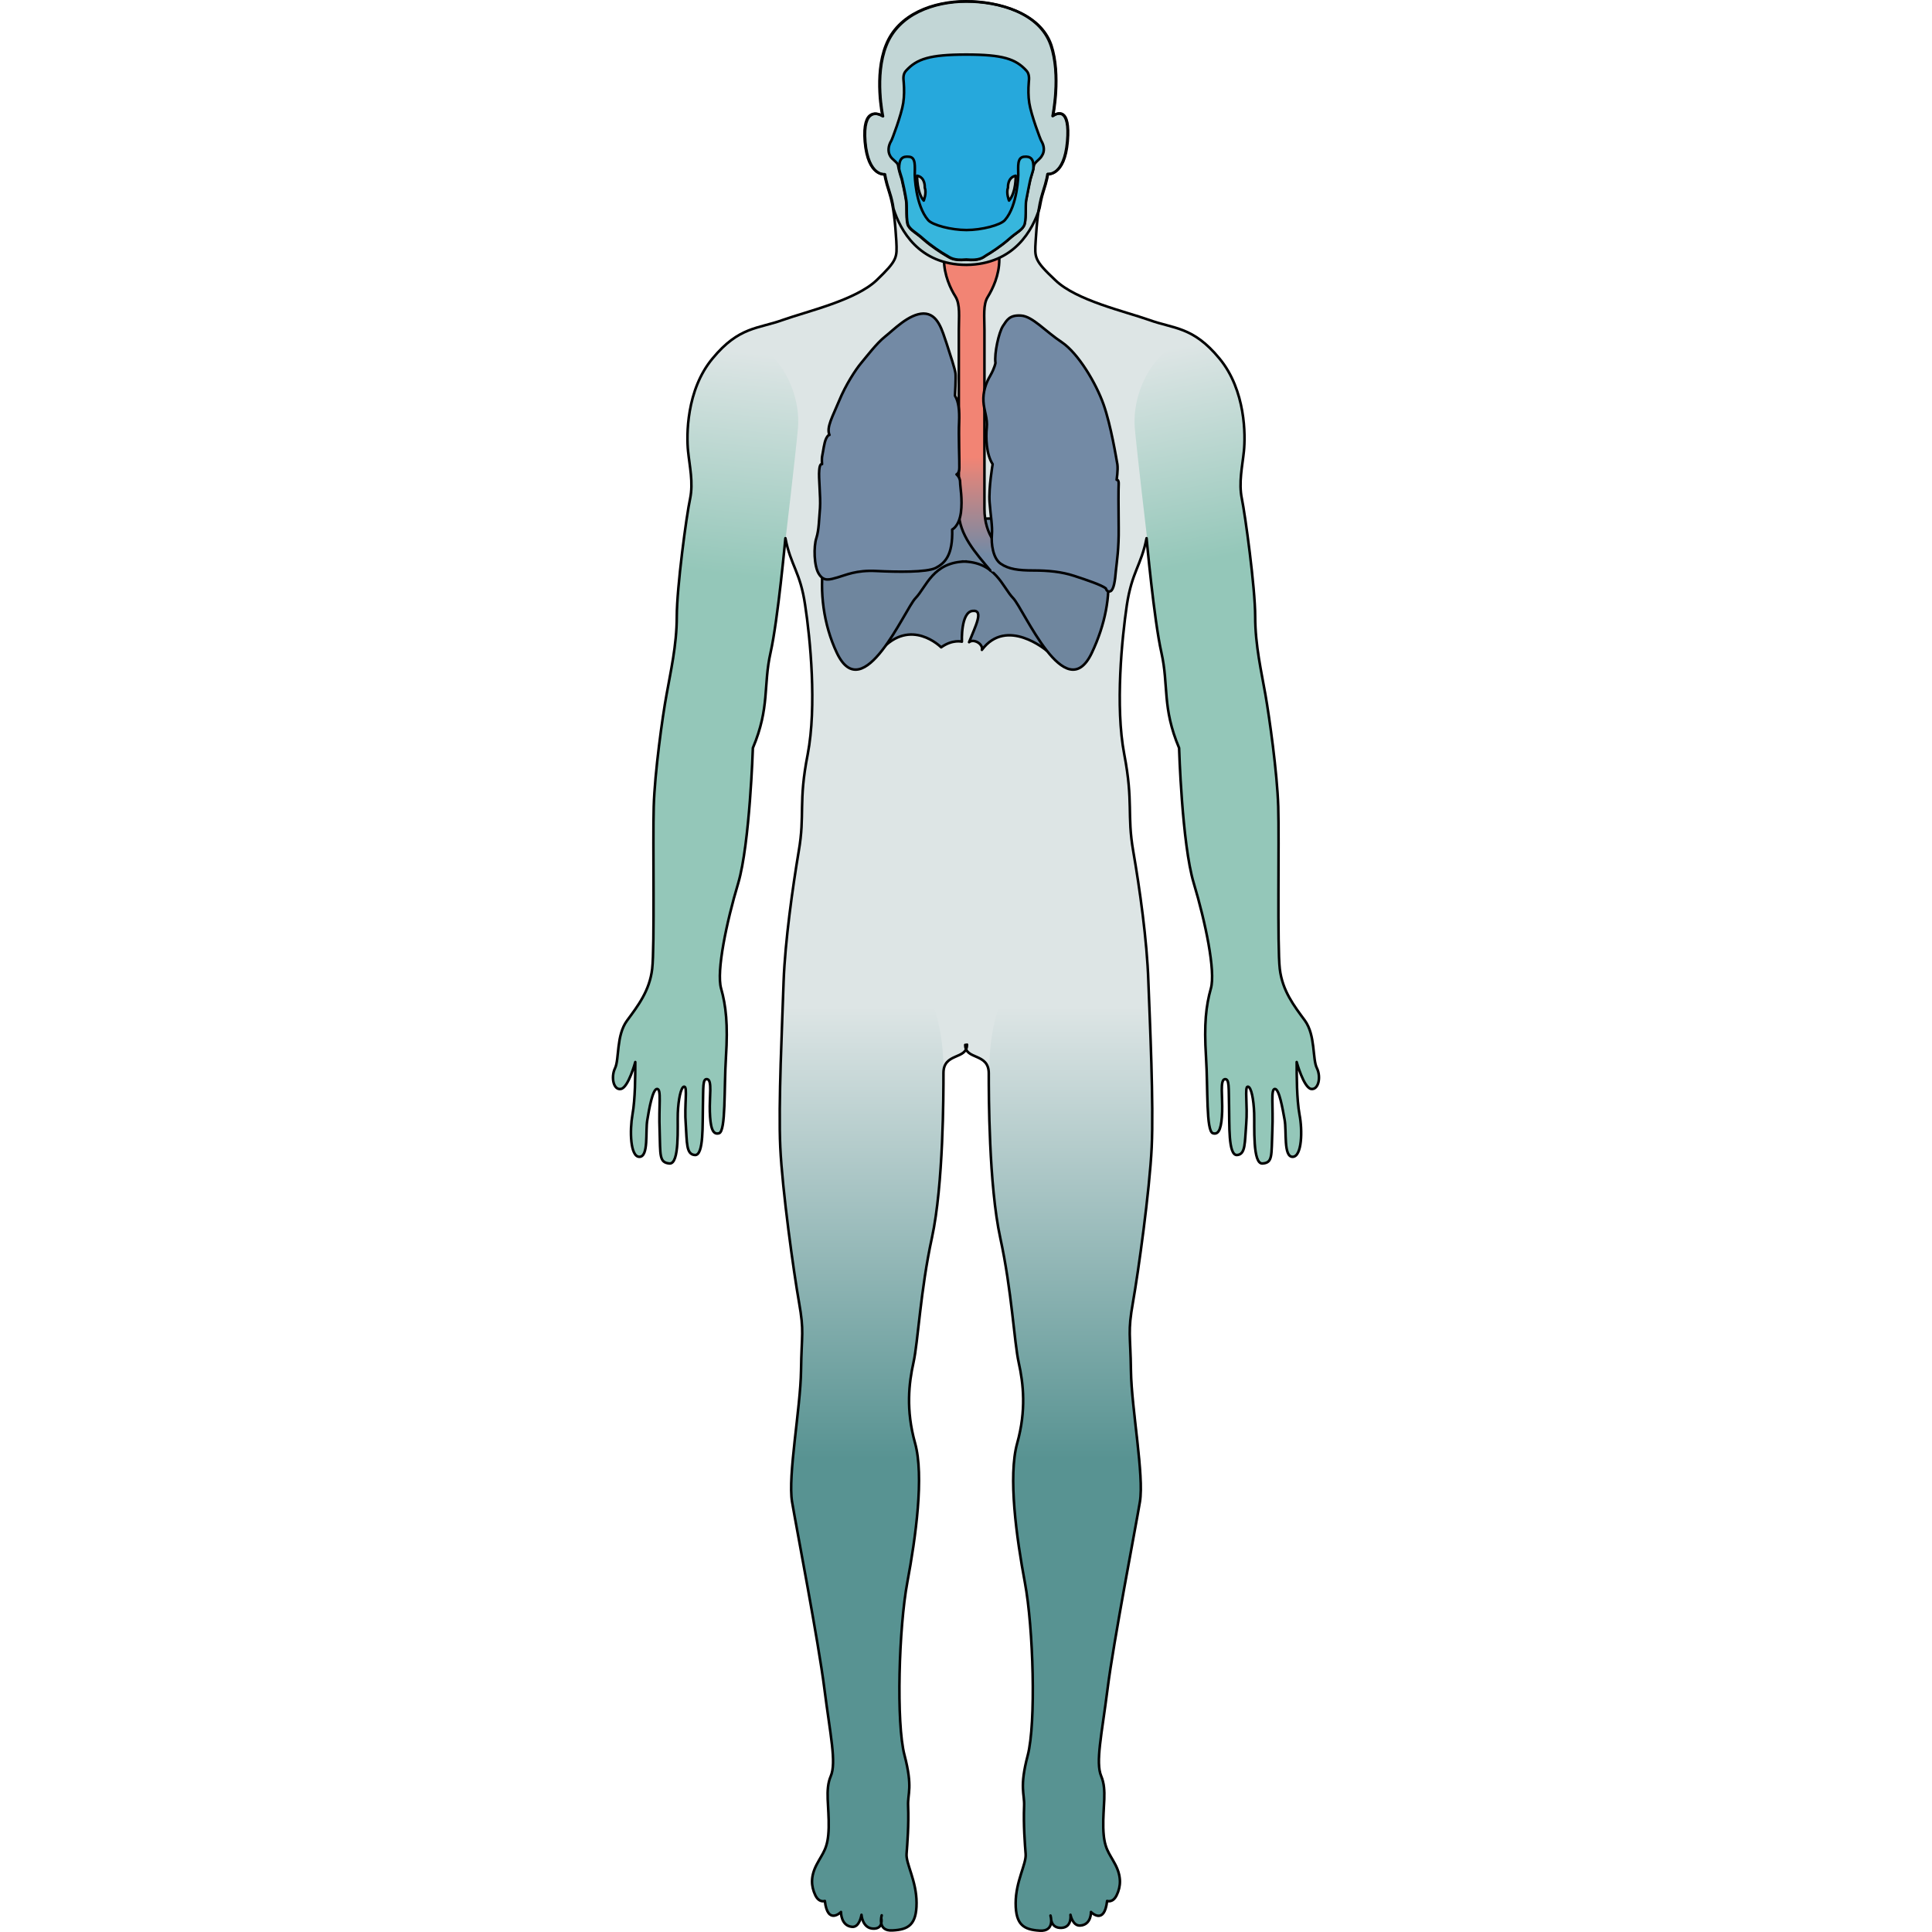 <?xml version="1.0" encoding="utf-8"?>
<!-- Created by: Science Figures, www.sciencefigures.org, Generator: Science Figures Editor -->
<svg version="1.1" id="Camada_1" xmlns="http://www.w3.org/2000/svg" xmlns:xlink="http://www.w3.org/1999/xlink" 
	 width="800px" height="800px" viewBox="0 0 276.609 754.218" enable-background="new 0 0 276.609 754.218"
	 xml:space="preserve">
<g>
	<path id="_x3C_caminho_x3E_" fill="#DDE5E5" d="M138.705,407.8c0,6-9.2,3-9.2,11.1s0,43.6-4.5,64.3c-4.5,20.6-5.4,40.6-7.2,48.7
		c-1.8,8.1-3,18.5,0.6,31.4c3.6,12.8,0.3,36.8-3,54.4c-3.3,17.6-4.4,55-1.1,67.5c3.3,12.6,1.2,14.9,1.4,19.7
		c0.3,7.5-0.3,14.9-0.6,18.8c-0.3,3.9,3.9,10.5,3.9,19.2c0,8.6-3.3,10.4-9.4,10.7c-6.1,0.4-4.2-5.9-4.2-5.9l-0.2,1
		c0,0,1.1,4.4-3.2,4.2c-4.2-0.2-4.5-5.4-4.5-5.4s-0.7,5-3.7,4.7c-4.4-0.4-4.3-5.8-4.3-5.8s-5.2,5.3-6.3-4.3c0,0-2.3,0.9-3.8-2.4
		c-1.5-3.3-1.9-7,0.6-11.8s4.5-6.2,4.7-14.4s-1.5-14.8,0.8-20.1c2.3-5.4-0.2-16.1-2.5-34.3s-10.9-62.7-12.6-72.8
		c-1.7-10.2,3.3-36.6,3.5-51.2c0.2-14.6,1.3-14.9-0.8-26.8c-2.1-11.9-6.5-43.5-7.3-60.4s0.8-48.9,1.3-64.8
		c0.6-15.9,3.5-36.4,5.9-50.8c2.5-14.4-0.2-19,3.5-37.8c3.6-18.8,1-45.2-1-58.3c-1.9-13-5.6-15.3-7.7-26.1c0,0-2.9,31.8-5.8,44.7
		c-2.9,12.8-0.2,21.3-6.9,37.2c0,0-1.2,37.4-5.7,52.7c-4.6,15.3-8.6,34.5-6.7,41.2c1.9,6.7,2.7,14,1.9,26.6s0,29.1-2.7,29.9
		s-3.4-2.7-3.6-8.4c-0.2-5.8,1-12.3-1-12.7c-1.9-0.4-1.5,3.3-1.7,10.4s0.4,19.4-3.1,19.2c-3.5-0.2-3.1-4.8-3.6-12.1
		c-0.6-7.3,0.8-14.6-0.6-14.6c-1.3,0-2.3,5.2-2.5,10.3c-0.2,5.2,0.8,20.1-3.3,19.7c-4-0.4-3.5-3.1-3.8-12.8
		c-0.4-9.8,0.8-16.3-1-16.3c-1.7,0-3.1,7.7-3.8,12.1c-0.8,4.4,0.6,14.4-3.1,14.4c-3.6,0-3.8-10.3-2.7-16.5
		c1.1-6.1,1.1-15.1,1.1-20.5c0,0-2.7,10-5.6,10.5c-2.9,0.6-4-4.6-2.3-8.1s0.4-12.8,4.7-18.6c4.2-5.7,8.8-11.6,9.8-20.2
		s0.2-49.9,0.6-63.3s3.4-35.1,5-43.7c1.5-8.6,4-19.2,4-30.5s3.8-39.7,5.2-46c1.3-6.3-0.2-12.7-0.8-18.6c-0.6-5.9-0.8-23.8,9.6-36.2
		c10.3-12.5,17.8-11.5,27.4-15c9.6-3.4,28.4-7.7,36.6-15.5c8.2-7.9,8-8.8,7.7-15.3c-0.4-6.5-1-13.6-2.7-18.8
		c-1.7-5.2-1.9-7.3-1.9-7.3s-6.5,1-7.7-12.7c-1.1-13.6,5.2-11.1,6.9-10c0,0-3.4-15.8,1.3-27.6c4.8-12.3,18.6-17.2,31.3-17.2
		c12.8,0,28.8,4.5,33.1,17.2c4,11.7,0.7,27.6,0.7,27.6c1.7-1.2,6.9-3.6,5.7,10s-7.7,12.7-7.7,12.7s-0.2,2.1-1.9,7.3
		c-1.7,5.2-2.3,12.3-2.7,18.8s-0.6,7.5,7.7,15.3c8.2,7.9,27,12.1,36.6,15.5c9.6,3.5,17.1,2.5,27.4,15c10.4,12.5,10.2,30.3,9.6,36.2
		c-0.6,5.9-2.1,12.3-0.8,18.6s5.2,34.7,5.2,46s2.5,21.8,4,30.5c1.5,8.6,4.6,30.3,5,43.7c0.4,13.4-0.4,54.7,0.6,63.3
		c1,8.6,5.6,14.5,9.8,20.2c4.2,5.8,2.9,15.1,4.7,18.6c1.7,3.5,0.6,8.6-2.3,8.1c-2.9-0.6-5.6-10.5-5.6-10.5c0,5.4,0,14.4,1.1,20.5
		c1.2,6.1,1,16.5-2.7,16.5c-3.6,0-2.3-10-3.1-14.4c-0.8-4.4-2.1-12.1-3.8-12.1c-1.7,0-0.6,6.5-1,16.3s0.2,12.5-3.8,12.8
		c-4,0.4-3.1-14.6-3.3-19.7c-0.2-5.2-1.1-10.3-2.5-10.3c-1.3,0,0,7.3-0.6,14.6c-0.6,7.3-0.2,11.9-3.6,12.1
		c-3.5,0.2-2.9-12.1-3.1-19.2c-0.2-7.1,0.2-10.7-1.7-10.4c-1.9,0.4-0.8,6.9-1,12.7c-0.2,5.7-1,9.2-3.6,8.4
		c-2.7-0.8-1.9-17.3-2.7-29.9c-0.8-12.7,0-19.9,1.9-26.6s-2.1-25.9-6.7-41.2c-4.6-15.3-5.7-52.7-5.7-52.7c-6.7-15.9-4-24.3-6.9-37.2
		c-2.9-12.8-5.8-44.7-5.8-44.7c-2.1,10.7-5.7,13-7.7,26.1c-1.9,13-4.6,39.5-1,58.3s1,23.4,3.5,37.8s5.4,34.9,5.9,50.8
		c0.6,15.9,2.1,47.9,1.3,64.8s-5.2,48.5-7.3,60.4s-1,12.3-0.8,26.8c0.2,14.6,5.2,41,3.5,51.2s-10.3,54.6-12.6,72.8
		s-4.8,28.9-2.5,34.3c2.3,5.4,0.6,11.9,0.8,20.1c0.2,8.2,2.2,9.6,4.7,14.4c2.5,4.8,2.1,8.6,0.6,11.8c-1.5,3.3-3.8,2.4-3.8,2.4
		c-1.1,9.7-6.3,4.3-6.3,4.3s0.2,5-4.2,5.3c-3,0.2-3.8-4.2-3.8-4.2s0.7,4.9-3.5,5.1c-4.2,0.2-4.1-3.8-4.1-3.8l-0.2-1
		c0,0,1.9,6.3-4.2,5.9c-6.1-0.4-9.4-2.1-9.4-10.7c0-8.6,4.2-15.3,3.9-19.2s-0.9-11.4-0.6-18.8c0.2-4.8-1.9-7.2,1.4-19.7
		c3.3-12.6,2.2-49.9-1.1-67.5s-6.6-41.5-3-54.4s2.4-23.3,0.6-31.4c-1.8-8.1-2.7-28.1-7.2-48.7s-4.5-56.2-4.5-64.3
		c0-8.1-9.2-5.1-9.2-11.1h0.7L138.705,407.8L138.705,407.8z"/>
	<g>
		<g>
			<g>
				<g>
					<g>
						<path fill="#6F869E" d="M163.605,218.1c0-0.3-10.6-8.1-11.4-8.7c-0.8-0.6-22.1,0.6-22.1,0.6l-16,9.5c0,0-12.5,20.1-9.1,34.4
							c11.7-13.2,23.6-1.2,23.6-1.2c4.5-3.2,8.1-2.2,8.1-2.2s-0.5-11.4,4.1-12c4.7-0.6,1.1,6.1-1.3,12.2c1.8-1.5,5.6,0.7,5,3
							c9.7-13,25.3,0.3,25.3,0.3L163.605,218.1z"/>
					</g>
					<g>
						<path fill="none" stroke="#000000" stroke-linecap="round" stroke-linejoin="round" stroke-miterlimit="10" d="M163.605,218.1
							c0-0.3-10.6-8.1-11.4-8.7c-0.8-0.6-22.1,0.6-22.1,0.6l-16,9.5c0,0-12.5,20.1-9.1,34.4c11.7-13.2,23.6-1.2,23.6-1.2
							c4.5-3.2,8.1-2.2,8.1-2.2s-0.5-11.4,4.1-12c4.7-0.6,1.1,6.1-1.3,12.2c1.8-1.5,5.6,0.7,5,3c9.7-13,25.3,0.3,25.3,0.3
							L163.605,218.1z"/>
					</g>
					<g>
						<path fill="#6F869E" d="M136.805,219.2c13.1,0,15.7,10,19.9,14.3s20.4,43,30.7,21.4c10.7-22.5,7.7-44.8-5.4-49.3
							c-13.2-4.5-45.2-2.9-45.2-2.9c-6.3,0-28.1-8.9-41.4-4.3c-13.2,4.6-18.2,34-7.5,56.5c10.3,21.6,26.5-17.1,30.7-21.4
							c4.2-4.3,6.8-14.3,19.9-14.3"/>
					</g>
					<g>
						<path fill="none" stroke="#000000" stroke-linecap="round" stroke-linejoin="round" stroke-miterlimit="10" d="M136.805,219.2
							c13.1,0,15.7,10,19.9,14.3s20.4,43,30.7,21.4c10.7-22.5,7.7-44.8-5.4-49.3c-13.2-4.5-45.2-2.9-45.2-2.9
							c-6.3,0-28.1-8.9-41.4-4.3c-13.2,4.6-18.2,34-7.5,56.5c10.3,21.6,26.5-17.1,30.7-21.4c4.2-4.3,6.8-14.3,19.9-14.3"/>
					</g>
				</g>
			</g>
			<g>
				
					<linearGradient id="SVGID_1_" gradientUnits="userSpaceOnUse" x1="141.905" y1="304.317" x2="141.905" y2="266.148" gradientTransform="matrix(1 0 0 1 0 -87.827)">
					<stop  offset="0" style="stop-color:#738AA5"/>
					<stop  offset="1" style="stop-color:#F28474"/>
				</linearGradient>
				<path fill="url(#SVGID_1_)" d="M151.305,87.9c0,0,0,7.2,0,13.4c0,6.2-2.6,11.5-4.5,14.6c-1.9,3-1.3,7.7-1.3,12.9
					c0,5.1,0,58.8,0,69.8c0,10.8,5.8,15.2,8.6,18.4l-6.3,5.8c-5.6-6.7-12.3-14-12.3-22.9c0-11,0-66,0-71.1c0-5.1,0.6-9.8-1.3-12.9
					c-1.9-3-4.5-8.4-4.5-14.6s0-13.4,0-13.4"/>
				
					<linearGradient id="SVGID_00000103263274812527066730000016138217315768697991_" gradientUnits="userSpaceOnUse" x1="150.955" y1="304.317" x2="150.955" y2="266.148" gradientTransform="matrix(1 0 0 1 0 -87.827)">
					<stop  offset="0" style="stop-color:#738AA5"/>
					<stop  offset="1" style="stop-color:#F28474"/>
				</linearGradient>
				<path fill="url(#SVGID_00000103263274812527066730000016138217315768697991_)" d="M154.105,216.9c0.8,0.9,0.1,2.9-1.7,4.5
					c-1.7,1.6-3.8,2.2-4.6,1.3s-0.1-2.9,1.7-4.5C151.305,216.6,153.305,216,154.105,216.9z"/>
				<path fill="none" stroke="#000000" stroke-linecap="round" stroke-linejoin="round" stroke-miterlimit="10" d="M147.805,222.7
					c-5.6-6.7-12.3-14-12.3-22.9c0-11,0-66,0-71.1c0-5.1,0.6-9.8-1.3-12.9c-1.9-3-4.5-8.4-4.5-14.6s0-13.4,0-13.4"/>
				<path fill="none" stroke="#000000" stroke-linecap="round" stroke-linejoin="round" stroke-miterlimit="10" d="M151.305,87.9
					c0,0,0,7.2,0,13.4c0,6.2-2.6,11.5-4.5,14.6c-1.9,3-1.3,7.7-1.3,12.9c0,5.1,0,58.8,0,69.8c0,10.8,5.8,15.2,8.6,18.4"/>
			</g>
			<g>
				<path fill="#738AA5" d="M197.305,181.2c-0.4-2.2-2.5-15.2-5.4-23.4s-9.8-19.9-16.3-24.3c-6.5-4.3-11.4-10.1-15.9-10.4
					s-5.5,1.7-7.1,4.2c-1.6,2.5-3.4,10.6-2.9,14.4c0,0-0.3,1.9-2,4.9c-1.5,2.6-2.6,5.6-2.7,8.7c0,0.3,0,0.6,0,1v0.1
					c0,0.1,0,0.2,0,0.4c0,0.9,0.2,1.7,0.3,2.5l0,0c0,0.1,0,0.1,0,0.1l0,0c0,0.3,0.1,0.5,0.1,0.7c0.1,0.6,0.3,1.3,0.4,1.9
					c0.1,0.6,0.2,1.2,0.3,1.8c0.1,0.8,0.2,1.6,0.1,2.5c0,0.2,0,0.5,0,0.7c-0.1,1-0.2,2.2-0.1,3.6c0,3.6,0.6,7.9,2.4,10.7
					c2.2,3.8,4.5,4.5,6.1,7.8c0.5,1,1.1,2.1,1.7,3.2c0.3,0.6,0.7,1.3,1,1.9l0.6,1.3c0.7,1.7,1.2,3.3,1.1,4.6
					c-0.3,3-1.8,8.3-1.4,10.2c0.4,1.9,1.5,2.5,5.6,2.9c3.4,0.4,5.6,0.4,7.5-0.3l0,0c0.4-0.1,0.9-0.3,1.3-0.5c2.3-1.1,8.6-1,12.4-5.7
					c1.1-1.4,2-2.7,2.8-4l0.2-0.4c1.7-3,2.9-5.7,5.1-8.3c3.3-3.8,4.1-5,4.3-6.6C197.105,187.3,197.705,183.5,197.305,181.2z"/>
				<path fill="#738AA5" d="M197.305,181.2c-0.1-0.7-0.4-2.3-0.8-4.5c0.4,12.5-2.4,13.3-5,15.9c-2.9,2.9-4.4,7.8-7.7,12.1
					c-3.2,4.3-8.9,5.1-12.4,5.6c-3.6,0.5-10.1,0.9-10.1-2s1.9-10.2,1-15s-4.4-10.6-6.5-13.1c-2-2.6-2-9.4-2.4-12.1
					c-0.3-2.7,0.3-10.2,0.3-13.3s5.3-11.2,5.6-14c0.3-2.7-3.6-6.3-3.9-8c-0.3-1.7-1-4.4,0.2-6.5c1.2-2,3.9-1.9,7.2-1.4
					c0.7,0.1,1.4,0.3,2.1,0.5c-1.8-1.3-3.6-2.1-5.2-2.2c-4.5-0.3-5.5,1.7-7.1,4.2c-1.6,2.5-3.4,10.6-2.9,14.4c0,0-0.3,1.9-2,4.9
					c-1.5,2.6-2.6,5.6-2.7,8.7c0,0.3,0,0.6,0,1v0.1c0,0.1,0,0.2,0,0.4c0,0.9,0.2,1.7,0.3,2.5l0,0c0,0.1,0,0.1,0,0.1l0,0
					c0,0.3,0.1,0.5,0.1,0.7c0.1,0.6,0.3,1.3,0.4,1.9c0.1,0.6,0.2,1.2,0.3,1.8c0.1,0.8,0.2,1.6,0.1,2.5c0,0.2,0,0.5,0,0.7
					c-0.1,1-0.2,2.2-0.1,3.6c0,3.6,0.6,7.9,2.4,10.7c2.2,3.8,4.5,4.5,6.1,7.8c0.5,1,1.1,2.1,1.7,3.2c0.3,0.6,0.7,1.3,1,1.9l0.6,1.3
					c0.7,1.7,1.2,3.3,1.1,4.6c-0.3,3-1.8,8.3-1.4,10.2c0.4,1.9,1.5,2.5,5.6,2.9c3.4,0.4,5.6,0.4,7.5-0.3l0,0
					c0.4-0.1,0.9-0.3,1.3-0.5c2.3-1.1,8.6-1,12.4-5.7c1.1-1.4,2-2.7,2.8-4l0.2-0.4c1.7-3,2.9-5.7,5.1-8.3c3.3-3.8,4.1-5,4.3-6.6
					C197.105,187.3,197.705,183.5,197.305,181.2z"/>
				<path fill="#738AA5" d="M175.605,133.6c-2.5-1.7-4.8-3.5-6.8-5.2c-0.6-0.1-1.1-0.2-1.6-0.4c-2.4-0.5-2.7,0.7-3.1,3.2
					c-0.3,2.6,7.2,7,9.9,7.8c2.7,0.9,6,6.5,7.8,10.7c1.9,4.3,2.7,11.1,3.9,18s1.1,14.2,0.7,18.1c-0.3,3.9-3.7,8.9-1.5,10
					c2.2,1.2,2.9-4.3,6-6.5s4.6-8,4.8-12.3c0-1.1-0.1-4-0.5-7.6c-0.9-4-2-8.3-3.2-11.7C189.105,149.7,182.205,137.9,175.605,133.6z"
					/>
				<path fill="#738AA5" d="M186.805,223.3c3.4,1.1,5.7,3.4,6,6.4c-1.7-1.3-7.6-3.4-12.4-4.9c-4.9-1.6-10.1-2.1-15.9-2.1
					c-5.8,0-9.6-0.4-12.7-2.6c-3.1-2.1-3.8-7.8-3.5-11.3s-0.5-7.3-0.9-12.8s1.2-14.8,1.2-14.8c2.2,3.8,4.5,4.5,6.1,7.8
					c0.5,1,1.1,2.1,1.7,3.2c0.3,0.6,0.7,1.3,1,1.9l0.6,1.3c0.7,1.7,1.2,3.3,1.1,4.6c-0.3,3-1.8,8.3-1.4,10.2
					c0.4,1.9,1.5,2.5,5.6,2.9c3.4,0.4,5.6,0.4,7.5-0.3l0,0c2.2,0.7,4.2,1.2,6.5,4.1C179.705,219.9,183.505,222.2,186.805,223.3z"/>
				<path fill="#738AA5" d="M135.805,188.2c0-1.9-1.4-3-1.4-3c-3.9,1.4-10.2,1.9-15.2,0.4c-0.6-0.2-1.2-0.3-1.8-0.5l-6.2-0.6
					l-5.1-1.2l-4.8-0.8c-0.4-0.1-0.8-0.1-1.1-0.2c-5.9-1.2-11.8-7.4-15.4-12.6c0,0-0.5-0.2-1.3,1.4c-0.8,1.6-1.2,5.3-1.5,6.6
					s-0.1,3.4-0.1,3.4c0.4,4.2,2.1,7.4,3.5,13.1c1.4,5.6,4.8,18.7,13.3,22.1c4.2,1.7,8.1,2.4,11.6,2.3c3.7-0.1,6.9-1.1,9.6-3
					c5.2-3.6,10.4-7.5,12.7-9.1c0,0,2.6-1.1,3.4-6.5C136.805,194.8,135.805,190.1,135.805,188.2z"/>
				<path fill="#738AA5" d="M135.405,169.1c0-1.6,0-3.1,0.1-4.2c0,0,0,0,0-0.1c0-0.8,0.1-1.5,0.1-2.2s0-1.4,0-2.1
					c0-0.3,0-0.6-0.1-0.9c0-0.5-0.1-1-0.2-1.5c-0.2-1.5-0.7-2.7-1.3-3.6c0,0,0.4-7.1,0.2-8.7c-0.2-1.7-1.9-6.9-3.5-11.8
					c-1.7-4.9-3.3-11.6-9-11.6c-5.7,0.1-11.7,6.4-15,9c-3.3,2.6-7.3,7.9-9.4,10.4s-6,8.5-8.5,14.6s-5.1,10.4-3.8,13.4
					c0.2,0.2,0.3,0.5,0.5,0.7l0.1,0.1c0.2,0.2,0.3,0.5,0.5,0.7l0.1,0.1c0.2,0.2,0.3,0.4,0.5,0.7c0,0,0,0.1,0.1,0.1
					c0.2,0.2,0.4,0.5,0.6,0.7c0,0.1,0.1,0.1,0.1,0.2c0.2,0.2,0.4,0.5,0.6,0.7l0.1,0.1c0.2,0.2,0.4,0.4,0.6,0.7l0.1,0.1
					c0.2,0.2,0.4,0.5,0.6,0.7l0.1,0.1c0.2,0.2,0.5,0.5,0.7,0.7l0,0c0.2,0.2,0.5,0.4,0.7,0.7l0.1,0.1c0.2,0.2,0.5,0.4,0.7,0.6
					l0.1,0.1c0.2,0.2,0.5,0.4,0.7,0.6l0,0c0.3,0.2,0.5,0.4,0.8,0.6l0.1,0.1c0.3,0.2,0.5,0.4,0.8,0.6c0,0,0.1,0,0.1,0.1
					c0.3,0.2,0.5,0.3,0.8,0.5l0,0c0.3,0.2,0.5,0.3,0.8,0.5c0,0,0.1,0,0.1,0.1c0.3,0.2,0.6,0.3,0.8,0.4l0,0l0,0l0,0l0,0
					c0.2,0.1,0.5,0.2,0.7,0.3h0.1c0.5,0.2,1,0.4,1.5,0.5h0.1c0.2,0.1,0.5,0.1,0.7,0.2c0.3,0.1,0.7,0.1,1,0.2h0.1l0,0
					c5.4,1,12.1,1.6,16.8,2.8h0.1c0.3,0.1,0.6,0.2,1,0.3c4.9,1.4,11.3,1,15.2-0.4l0,0c0,0,1.1-0.5,1.1-2.6
					C135.705,181.1,135.405,174.3,135.405,169.1z"/>
				<path fill="#738AA5" d="M132.805,206.7c0.3,10-2.8,13.1-6.4,15c-3.6,1.9-15.4,1.7-23.2,1.2c-3.5-0.2-6.2,0.1-8.4,0.6
					c3.2-1.3,7.2-1.5,9.6-1.9s5.2-0.9,6.2-2.9l0,0c3.7-0.1,6.9-1.1,9.6-3C125.305,212.2,130.505,208.3,132.805,206.7z"/>
				<path fill="#738AA5" d="M110.405,218.8L110.405,218.8c-1,2-3.8,2.5-6.2,2.9c-2.4,0.4-6.4,0.6-9.6,1.9c-2.8,0.6-4.9,1.4-6.7,1.9
					c-3.2,0.9-5.4,1.7-7.3-1.3s-2-10.9-1-14.1c1.1-3.2,1.1-7,1.4-11.6c0.4-4.6-0.5-11.9-0.3-14.8c0.3-2.9,1.1-2.4,1.1-2.4
					c0.4,4.2,2.1,7.4,3.5,13.1c1.4,5.6,4.8,18.7,13.3,22.1C103.005,218.1,106.905,218.9,110.405,218.8z"/>
				<path fill="#738AA5" d="M197.105,187.3c-0.2,1.6-1.1,2.8-4.3,6.6c-2.2,2.6-3.4,5.3-5.1,8.3l-0.2,0.4c-0.8,1.3-1.6,2.6-2.8,4
					c-3.9,4.8-10.2,4.6-12.4,5.7c-0.4,0.2-0.9,0.4-1.3,0.5c2.2,0.7,4.2,1.2,6.5,4.1c2.3,2.9,6.1,5.2,9.4,6.4c3.4,1.1,5.7,3.4,6,6.4
					c0,0,0.4,1.7,1.8,1.1c1.3-0.6,1.8-4.1,2.1-7.9c0.4-3.9,1.2-8.6,1.1-16.9c-0.1-8.3-0.1-15.1,0-17
					C198.005,187,197.105,187.3,197.105,187.3z"/>
				<path fill="#738AA5" d="M135.405,169.1c0-1.6,0-3.1,0.1-4.2c0,0,0,0,0-0.1c0-0.8,0.1-1.5,0.1-2.2s0-1.4,0-2.1c0-0.1,0-0.2,0-0.3
					c-0.2-1.5-0.7-3.7-1.1-4.2c-0.5-0.7-1.9-3.1-2.4-4.4c-0.5-1.3-1.2-3.6-2.3-3.2c-1.1,0.4,4.4,8.2,4.4,11.2s0,15.1,0,21.2
					c0,6.1-12.2,4.4-16.9,2.9c-4.7-1.5-9.3-1.8-15.2-2.4c-5.8-0.6-9.7-6.1-11.6-7.7c-1.9-1.6-4.5-5.9-2.5-8.8
					c2-2.8,2.6-9.4,4.6-12.8c2-3.4,3-4.7,5-8.6c2-3.9,5.6-5.6,7.4-8.6c1.8-3.1,6.3-5.5,8.8-7.7c2.5-2.3,4.6-3.9,8.5-3.5
					s1.8,6.6,2.3,12.2c0.2,2.8,1.2,6.9,4.4,10.1c3.2,3.2,3.5,6.1,5,8.8l0,0l0,0c0,0,0.4-7.1,0.2-8.7c-0.2-1.7-1.9-6.9-3.5-11.8
					c-1.7-4.9-3.3-11.6-9-11.6c-5.7,0.1-11.7,6.4-15,9s-7.3,7.9-9.4,10.4s-6,8.5-8.5,14.6s-5.1,10.4-3.8,13.4
					c2.9,4.2,7.3,9.1,12.1,11.5l0,0l0,0c1.1,0.5,2.2,0.9,3.2,1.1l0,0l0,0c0.3,0.1,0.7,0.1,1,0.2h0.1l0,0c5.4,1,12.1,1.6,16.8,2.8
					h0.1c0.3,0.1,0.6,0.2,1,0.3l0,0l0,0c4.9,1.4,11.3,1,15.2-0.4c0,0,1.1-0.4,1.1-2.6C135.705,181.1,135.405,174.3,135.405,169.1z"
					/>
				<path fill="#738AA5" d="M135.805,188.2c0-1.9-1.4-3-1.4-3c-3.9,1.4-10.2,1.9-15.2,0.4c-0.3-0.1-0.6-0.2-0.9-0.2h-0.1
					c-0.2-0.1-0.5-0.1-0.8-0.2l0,0c-3.8-0.8-8.8-1.4-13.2-2.1l-2.8-0.5h-0.1c-0.3-0.1-0.7-0.1-1-0.2c-5.9-1.2-11.8-7.4-15.4-12.6
					c0,0-0.5-0.2-1.3,1.4c-0.8,1.6-1.2,5.3-1.5,6.6s-0.1,3.4-0.1,3.4c0.4,4.2,2.1,7.4,3.5,13.1c1.4,5.6,4.8,18.7,13.3,22.1
					c4.2,1.7,8.1,2.4,11.6,2.3c3.7-0.1,6.9-1.1,9.6-3c5.2-3.6,10.4-7.5,12.7-9.1c0,0,2.6-1.1,3.4-6.5
					C136.805,194.8,135.805,190.1,135.805,188.2z M132.705,205.9c-2.5,1.8-7.3,4.2-12.4,8.2c-5.1,4.1-8.2,3-16.5,1.7
					s-12.8-12.5-14.4-16.7s-4-12.7-4-15.8s0.2-7.8,1.5-8.1c1.2-0.2,3.6,4.4,6.9,6.8c3.3,2.4,11.1,3,14.4,3.5
					c4.5,0.7,4.8,1.1,7.8,1.7c3.1,0.6,14.9-0.2,16.9-0.9s2.3,0.7,2.5,7.2C135.805,200.1,135.205,204.1,132.705,205.9z"/>
				<path fill="#738AA5" d="M114.605,190c0.3-1.4,3.2-1.4,6.8-1.5c3.6-0.2,8.5-0.7,10.7-1s1.9,1.5,2,4.6c0.2,3.1,0.5,10-2.6,12.4
					s-7.8,6.3-11.4,8.5s-5.5,1.2-4.4-4.1c1-5.3,0.8-5.4-0.3-9C114.405,196.2,114.105,192.9,114.605,190z"/>
				<path fill="#738AA5" d="M88.005,208.8c-0.3-1.1-1.5,2-2.2,5.1s-3.7,10.6-1,9.7c2.7-0.8,8-2.9,11.9-3.1c3.9-0.2,3.1-2,1-2.7
					C95.705,217.1,89.405,214.6,88.005,208.8z"/>
				<path fill="#738AA5" d="M98.905,216.5c-8.6-3.4-11.9-16.5-13.3-22.1s-3.1-8.8-3.5-13.1c0,0-0.9-0.5-1.1,2.4
					c-0.3,2.9,0.6,10.2,0.3,14.8c-0.4,4.6-0.4,8.4-1.4,11.6c-1.1,3.2-1,11.1,1,14.1c1.9,3,4.1,2.2,7.3,1.3c1.8-0.5,3.8-1.3,6.7-1.9
					c3.2-1.3,7.2-1.5,9.6-1.9s5.2-0.9,6.2-2.9l0,0C106.905,218.9,103.005,218.1,98.905,216.5z M101.605,220.7
					c-1.7,0.9-10.4,2.6-14.6,3.9c-4.3,1.4-4.6-0.3-5.8-2.7c-1.2-2.4-0.2-8.9,1-11.4c1.2-2.6,1-7.2,0.5-11.4c-0.5-4.3,1-7,1-6
					c0.9,17.2,14,24.7,16.2,25.2C102.105,218.8,103.305,219.8,101.605,220.7z"/>
				<path fill="#738AA5" d="M132.805,206.7c-2.3,1.6-7.5,5.5-12.7,9.1c-2.7,1.9-5.9,2.9-9.6,3l0,0c-1,2-3.8,2.5-6.2,2.9
					c-2.4,0.4-6.4,0.6-9.6,1.9c2.2-0.5,5-0.7,8.4-0.6c7.9,0.4,19.6,0.6,23.2-1.2C129.905,219.9,133.005,216.7,132.805,206.7z
					 M126.905,219.8c-2.7,1.8-8.3,1.7-8.9-0.3s7.3-5,9.7-7C133.605,207.7,129.605,218,126.905,219.8z"/>
				<path fill="#738AA5" d="M125.805,143.2c-0.8-2.8-1.9-9.7-3.6-6.6c-1.7,3.1-2.9,7.5-3.5,15.5s-7.7,26.4-4.3,28.1
					c3.4,1.7,10.4,3.2,14.5,2.6c4.1-0.7,4.1-0.9,4.4-9.2c0.3-8.3,0.9-13.5-1.5-18.4C129.405,150.2,126.805,146.6,125.805,143.2z"/>
				<path fill="#738AA5" d="M145.705,159.9c0,0-0.1,0-0.2,0.1c-0.1-0.2-0.1-0.5-0.1-0.7l0,0
					C145.405,159.3,145.505,159.5,145.705,159.9z"/>
				<path fill="#738AA5" d="M186.805,223.3c-3.4-1.1-7.1-3.4-9.4-6.4c-2.3-2.9-4.3-3.4-6.5-4.1l0,0c-1.9,0.6-4.2,0.6-7.5,0.3
					c-4.1-0.4-5.3-1.1-5.6-2.9c-0.4-1.9,1.1-7.1,1.4-10.2c0.1-1.3-0.4-2.9-1.1-4.6l-0.6-1.3c-0.3-0.6-0.7-1.3-1-1.9
					c-0.6-1.2-1.2-2.3-1.7-3.2c-1.6-3.3-3.9-4-6.1-7.8c0,0-1.6,9.4-1.2,14.8c0.4,5.5,1.2,9.3,0.9,12.8s0.4,9.2,3.5,11.3
					s6.9,2.6,12.7,2.6s11,0.5,15.9,2.1s10.8,3.6,12.4,4.9C192.605,226.7,190.205,224.5,186.805,223.3z M173.605,220.7
					c-3.3-0.9-7.1-0.8-10.3-0.6c-3.3,0.2-8.9-0.8-10.3-3c-1.5-2.2-1.6-4.5-1.5-7.2s-0.2-4.8-1-7.6s-0.8-6.2-0.7-10
					c0.1-3,2-1.6,2.6,0.4s4.1,3.5,4.8,7.1s-2.1,7.7-2.9,10.5c-0.8,2.8,1.6,5.8,5.8,6.1c4.3,0.2,12.4-0.9,13.5,0.2
					C174.605,217.8,176.905,221.6,173.605,220.7z"/>
				<path fill="#738AA5" d="M197.105,187.3c-0.2,1.6-1.1,2.8-4.3,6.6c-2.2,2.6-3.4,5.3-5.1,8.3l-0.2,0.4c-0.8,1.3-1.6,2.6-2.8,4
					c-3.9,4.8-10.2,4.6-12.4,5.7c-0.4,0.2-0.9,0.4-1.3,0.5c2.2,0.7,4.2,1.2,6.5,4.1c2.3,2.9,6.1,5.2,9.4,6.4c3.4,1.1,5.7,3.4,6,6.4
					c0,0,0.4,1.7,1.8,1.1c1.3-0.6,1.8-4.1,2.1-7.9c0.4-3.9,1.2-8.6,1.1-16.9c-0.1-8.3-0.1-15.1,0-17
					C198.005,187,197.105,187.3,197.105,187.3z M197.105,196.8c-0.1,4.4,0.2,14.1-0.6,20.7c-0.8,6.6-2.1,7.5-3.8,6.3
					s-7.3-2.4-10.1-4.1c-2.8-1.8-5.2-5.8-3.1-6.7c2-0.9,2.8-2.2,5.3-3.8c3.9-2.6,5.9-8.1,7.5-11.4
					C193.805,194.3,197.205,192.4,197.105,196.8z"/>
				<path fill="#738AA5" d="M194.305,197.2c0.4-1.4,1.7-2.6,2.1-1.3c0.4,1.2-0.1,5.6,0.1,7.7c0.2,2.1-0.6,10.7-0.9,12.8
					c-0.3,2.1,0.6,5-1.2,5.3c-1.8,0.2-5.6,0.6-5.4-0.9c0.2-1.5,2.7-2.2,3.5-3.9s0.8-4.7,0.9-7.2
					C193.505,207.2,193.105,200.9,194.305,197.2z"/>
				<path fill="#738AA5" d="M169.505,217c-1.7,0.7-2.9,1.3-2.4,2c0.6,0.7,5.9,1.6,6.5,0C174.205,217.5,172.305,215.8,169.505,217z"
					/>
				<g>
					<path fill="#738AA5" d="M134.005,154.5c0,0,0.4-7.1,0.2-8.7c-0.2-1.7-1.9-6.9-3.5-11.8c-1.7-4.9-3.3-11.6-9-11.6
						c-5.7,0.1-11.7,6.4-15,9c-3.3,2.6-7.3,7.9-9.4,10.4s-6,8.5-8.5,14.6s-5.1,10.4-3.8,13.4c0,0-0.5-0.2-1.3,1.4
						c-0.8,1.6-1.2,5.3-1.5,6.6s-0.1,3.4-0.1,3.4s-0.9-0.5-1.1,2.4c-0.3,2.9,0.6,10.2,0.3,14.8c-0.4,4.6-0.4,8.4-1.4,11.6
						c-1.1,3.2-1,11.1,1,14.1c1.9,3,4.1,2.2,7.3,1.3c3.2-0.9,7.2-2.9,15.1-2.5s19.6,0.6,23.2-1.2c3.6-1.9,6.7-5,6.4-15
						c0,0,2.6-1.1,3.4-6.5c0.7-5.4-0.3-10.1-0.3-12s-1.4-3-1.4-3s1.1-0.4,1.1-2.6c0.1-2.1-0.4-13.1-0.1-17.8
						C135.805,160.2,135.405,156.7,134.005,154.5z"/>
					<path fill="#738AA5" d="M134.005,154.5c-1.5-2.7-1.9-5.6-5-8.8c-3.2-3.2-4.6-7.2-4.4-10.1"/>
					<path fill="#738AA5" d="M84.905,169.8c3.5,5.2,9.4,11.4,15.4,12.6c5.9,1.2,14,1.9,19,3.3c4.9,1.4,11.3,1,15.2-0.4"/>
					<path fill="#738AA5" d="M82.005,181.2c0.4,4.2,2.1,7.4,3.5,13.1c1.4,5.6,4.8,18.7,13.3,22.1c8.6,3.4,16,3,21.2-0.6
						s10.4-7.5,12.7-9.1"/>
					<path fill="#738AA5" d="M94.705,223.5c3.2-1.3,7.2-1.5,9.6-1.9s5.2-0.9,6.2-2.9"/>
					<path fill="#738AA5" d="M149.805,141.7c0,0-0.3,1.9-2,4.9c-1.8,3-2.9,6.5-2.7,10.1s1.7,6.6,1.3,10.3s-0.2,10.4,2.3,14.2
						c0,0-1.6,9.4-1.2,14.8c0.4,5.5,1.2,9.3,0.9,12.8s0.4,9.2,3.5,11.3s6.9,2.6,12.7,2.6s11,0.5,15.9,2.1s10.8,3.6,12.4,4.9
						c0,0,0.4,1.7,1.8,1.1c1.3-0.6,1.8-4.1,2.1-7.9c0.4-3.9,1.2-8.6,1.1-16.9c-0.1-8.3-0.1-15.1,0-17s-0.8-1.7-0.8-1.7
						s0.6-3.8,0.3-6c-0.4-2.2-2.5-15.2-5.4-23.4s-9.8-19.9-16.3-24.3c-6.5-4.3-11.4-10.1-15.9-10.4s-5.5,1.7-7.1,4.1
						C151.105,129.8,149.305,137.9,149.805,141.7z"/>
					<path fill="#738AA5" d="M149.805,141.7c0.8-3,0.8-3.1,2.2-5.6s2.1-4.7,1.9-6.2"/>
					<path fill="#738AA5" d="M148.605,181.2c2.2,3.8,4.5,4.5,6.1,7.8s4.7,8,4.4,11s-1.8,8.3-1.4,10.2c0.4,1.9,1.5,2.5,5.6,2.9
						s6.5,0.4,8.8-0.8c2.3-1.1,8.6-1,12.4-5.7c3.9-4.8,4.9-8.9,8.1-12.7c3.3-3.8,4.1-5,4.3-6.6"/>
					<path fill="#738AA5" d="M170.905,212.8c2.2,0.7,4.2,1.2,6.5,4.1c2.3,2.9,6.1,5.2,9.4,6.4c3.4,1.1,5.7,3.4,6,6.4"/>
					<path fill="none" stroke="#000000" stroke-linecap="round" stroke-linejoin="round" stroke-miterlimit="10" d="M134.005,154.5
						c0,0,0.4-7.1,0.2-8.7c-0.2-1.7-1.9-6.9-3.5-11.8c-1.7-4.9-3.3-11.6-9-11.6c-5.7,0.1-11.7,6.4-15,9c-3.3,2.6-7.3,7.9-9.4,10.4
						s-6,8.5-8.5,14.6s-5.1,10.4-3.8,13.4c0,0-0.5-0.2-1.3,1.4c-0.8,1.6-1.2,5.3-1.5,6.6s-0.1,3.4-0.1,3.4s-0.9-0.5-1.1,2.4
						c-0.3,2.9,0.6,10.2,0.3,14.8c-0.4,4.6-0.4,8.4-1.4,11.6c-1.1,3.2-1,11.1,1,14.1c1.9,3,4.1,2.2,7.3,1.3
						c3.2-0.9,7.2-2.9,15.1-2.5s19.6,0.6,23.2-1.2c3.6-1.9,6.7-5,6.4-15c0,0,2.6-1.1,3.4-6.5c0.7-5.4-0.3-10.1-0.3-12s-1.4-3-1.4-3
						s1.1-0.4,1.1-2.6c0.1-2.1-0.4-13.1-0.1-17.8C135.805,160.2,135.405,156.7,134.005,154.5z"/>
					<path fill="none" stroke="#000000" stroke-linecap="round" stroke-linejoin="round" stroke-miterlimit="10" d="M149.805,141.7
						c0,0-0.3,1.9-2,4.9c-1.8,3-2.9,6.5-2.7,10.1s1.7,6.6,1.3,10.3s-0.2,10.4,2.3,14.2c0,0-1.6,9.4-1.2,14.8
						c0.4,5.5,1.2,9.3,0.9,12.8s0.4,9.2,3.5,11.3s6.9,2.6,12.7,2.6s11,0.5,15.9,2.1s10.8,3.6,12.4,4.9c0,0,0.4,1.7,1.8,1.1
						c1.3-0.6,1.8-4.1,2.1-7.9c0.4-3.9,1.2-8.6,1.1-16.9c-0.1-8.3-0.1-15.1,0-17s-0.8-1.7-0.8-1.7s0.6-3.8,0.3-6
						c-0.4-2.2-2.5-15.2-5.4-23.4s-9.8-19.9-16.3-24.3c-6.5-4.3-11.4-10.1-15.9-10.4s-5.5,1.7-7.1,4.1
						C151.105,129.8,149.305,137.9,149.805,141.7z"/>
				</g>
			</g>
		</g>
	</g>
	<g>
		
			<linearGradient id="SVGID_00000035518665916480506490000016645801374700666550_" gradientUnits="userSpaceOnUse" x1="52.794" y1="225.304" x2="43.838" y2="312.009" gradientTransform="matrix(1 0 0 1 0 -87.827)">
			<stop  offset="0" style="stop-color:#DDE5E5"/>
			<stop  offset="1" style="stop-color:#94C7B9"/>
		</linearGradient>
		<path fill="url(#SVGID_00000035518665916480506490000016645801374700666550_)" d="M29.905,176.1c0.6,5.9,2.1,12.3,0.8,18.6
			c-1.3,6.3-5.2,34.7-5.2,46s-2.5,21.8-4,30.5c-1.5,8.6-4.6,30.3-5,43.7c-0.4,13.4,0.4,54.7-0.6,63.3c-1,8.6-5.6,14.5-9.8,20.2
			c-4.2,5.8-2.9,15.1-4.7,18.6c-1.7,3.5-0.6,8.6,2.3,8.1c2.9-0.6,5.6-10.5,5.6-10.5c0,5.4,0,14.4-1.1,20.5c-1.2,6.1-1,16.5,2.7,16.5
			c3.6,0,2.3-10,3.1-14.4s2.1-12.1,3.8-12.1c1.7,0,0.6,6.5,1,16.3s-0.2,12.5,3.8,12.8c4,0.4,3.1-14.6,3.3-19.7
			c0.2-5.2,1.1-10.3,2.5-10.3c1.3,0,0,7.3,0.6,14.6c0.6,7.3,0.2,11.9,3.6,12.1s2.9-12.1,3.1-19.2c0.2-7.1-0.2-10.7,1.7-10.4
			c1.9,0.4,0.8,6.9,1,12.7c0.2,5.7,1,9.2,3.6,8.4c2.7-0.8,1.9-17.3,2.7-29.9c0.8-12.7,0-19.9-1.9-26.6s2.1-25.9,6.7-41.2
			c4.6-15.3,5.7-52.7,5.7-52.7c6.7-15.9,4-24.3,6.9-37.2c2.9-12.8,5.8-44.7,5.8-44.7s3.9-33,4.8-43c1.7-20.9-17.5-43.7-31.6-28.9
			c-0.5,0.5-1,1.1-1.5,1.7c-0.6,0.8-1.3,1.7-2,2.6C29.205,154.7,29.405,170.6,29.905,176.1z"/>
		
			<linearGradient id="SVGID_00000022551621071547163370000006601664146594513339_" gradientUnits="userSpaceOnUse" x1="206.372" y1="226.344" x2="223.469" y2="308.571" gradientTransform="matrix(1 0 0 1 0 -87.827)">
			<stop  offset="0" style="stop-color:#DDE5E5"/>
			<stop  offset="1" style="stop-color:#94C7B9"/>
		</linearGradient>
		<path fill="url(#SVGID_00000022551621071547163370000006601664146594513339_)" d="M247.005,176.1c-0.6,5.9-2.1,12.3-0.8,18.6
			s5.2,34.7,5.2,46s2.5,21.8,4,30.5c1.5,8.6,4.6,30.3,5,43.7c0.4,13.4-0.4,54.7,0.6,63.3c1,8.6,5.6,14.5,9.8,20.2
			c4.2,5.8,2.9,15.1,4.7,18.6c1.7,3.5,0.6,8.6-2.3,8.1c-2.9-0.6-5.6-10.5-5.6-10.5c0,5.4,0,14.4,1.1,20.5c1.2,6.1,1,16.5-2.7,16.5
			c-3.6,0-2.3-10-3.1-14.4c-0.8-4.4-2.1-12.1-3.8-12.1c-1.7,0-0.6,6.5-1,16.3s0.2,12.5-3.8,12.8c-4,0.4-3.1-14.6-3.3-19.7
			c-0.2-5.2-1.1-10.3-2.5-10.3c-1.3,0,0,7.3-0.6,14.6c-0.6,7.3-0.2,11.9-3.6,12.1c-3.4,0.2-2.9-12.1-3.1-19.2
			c-0.2-7.1,0.2-10.7-1.7-10.4c-1.9,0.4-0.8,6.9-1,12.7c-0.2,5.7-1,9.2-3.6,8.4c-2.7-0.8-1.9-17.3-2.7-29.9
			c-0.8-12.7,0-19.9,1.9-26.6s-2.1-25.9-6.7-41.2c-4.6-15.3-5.7-52.7-5.7-52.7c-6.7-15.9-4-24.3-6.9-37.2
			c-2.9-12.8-5.8-44.7-5.8-44.7s-3.9-33-4.8-43c-1.7-20.9,17.5-43.7,31.6-28.9c0.5,0.5,1,1.1,1.5,1.7c0.6,0.8,1.3,1.7,2,2.6
			C247.805,154.7,247.605,170.6,247.005,176.1z"/>
	</g>
	<g>
		
			<linearGradient id="SVGID_00000020390231375155947520000002627093532931815054_" gradientUnits="userSpaceOnUse" x1="97.541" y1="480.881" x2="97.541" y2="657.193" gradientTransform="matrix(1 0 0 1 0 -87.827)">
			<stop  offset="0" style="stop-color:#DDE5E5"/>
			<stop  offset="1" style="stop-color:#589392"/>
		</linearGradient>
		<path fill="url(#SVGID_00000020390231375155947520000002627093532931815054_)" d="M125.005,483.1c4.5-20.6,4.5-56.2,4.5-64.3
			c0.1-15.3-2.9-33-17-46.5s-43.8-14.8-45.4,10.6c-0.6,15.9-2.1,47.9-1.3,64.8c0.8,16.9,5.2,48.5,7.3,60.4c2.1,11.9,1,12.3,0.8,26.8
			c-0.2,14.6-5.2,41-3.5,51.2s10.3,54.6,12.6,72.8c2.3,18.2,4.8,28.9,2.5,34.3c-2.3,5.4-0.6,11.9-0.8,20.1
			c-0.2,8.2-2.2,9.6-4.7,14.4c-2.5,4.8-2.1,8.6-0.6,11.8c1.5,3.3,3.8,2.4,3.8,2.4c1.1,9.7,6.3,4.3,6.3,4.3s-0.1,5.5,4.3,5.8
			c3,0.2,3.7-4.7,3.7-4.7s0.2,5.2,4.5,5.4c2.2,0.1,2.9-1,3.2-2.1c0.3,1.5,1.3,3,4.4,2.8c6.1-0.4,9.4-2.1,9.4-10.7
			c0-8.6-4.2-15.3-3.9-19.2c0.3-3.9,0.9-11.4,0.6-18.8c-0.2-4.8,1.9-7.2-1.4-19.7c-3.3-12.6-2.2-49.9,1.1-67.5
			c3.3-17.6,6.6-41.5,3-54.4s-2.4-23.3-0.6-31.4C119.605,523.7,120.505,503.7,125.005,483.1z"/>
		
			<linearGradient id="SVGID_00000124154852819782386120000003768903303601394065_" gradientUnits="userSpaceOnUse" x1="179.368" y1="480.881" x2="179.368" y2="657.193" gradientTransform="matrix(1 0 0 1 0 -87.827)">
			<stop  offset="0" style="stop-color:#DDE5E5"/>
			<stop  offset="1" style="stop-color:#589392"/>
		</linearGradient>
		<path fill="url(#SVGID_00000124154852819782386120000003768903303601394065_)" d="M151.905,483.1c-4.5-20.6-4.5-56.2-4.5-64.3
			c-0.1-15.3,2.9-33,17-46.5s43.8-14.8,45.4,10.6c0.6,15.9,2.1,47.9,1.3,64.8c-0.8,16.9-5.2,48.5-7.3,60.4s-1,12.3-0.8,26.8
			c0.2,14.6,5.2,41,3.5,51.2s-10.3,54.6-12.6,72.8s-4.8,28.9-2.5,34.3c2.3,5.4,0.6,11.9,0.8,20.1c0.2,8.2,2.2,9.6,4.7,14.4
			c2.5,4.8,2.1,8.6,0.6,11.8c-1.5,3.3-3.8,2.4-3.8,2.4c-1.1,9.7-6.3,4.3-6.3,4.3s0.1,5.5-4.3,5.8c-3,0.2-3.7-4.7-3.7-4.7
			s-0.2,5.2-4.5,5.4c-2.2,0.1-2.9-1-3.2-2.1c-0.3,1.5-1.3,3-4.4,2.8c-6.1-0.4-9.4-2.1-9.4-10.7c0-8.6,4.2-15.3,3.9-19.2
			s-0.9-11.4-0.6-18.8c0.2-4.8-1.9-7.2,1.4-19.7c3.3-12.6,2.2-49.9-1.1-67.5s-6.6-41.5-3-54.4s2.4-23.3,0.6-31.4
			C157.305,523.7,156.405,503.7,151.905,483.1z"/>
	</g>
	<path fill="#C2D6D6" d="M167.005,81.3c0.4-2.2,0.8-4.2,1.4-6.1c1.7-5.2,1.9-7.3,1.9-7.3s6.5,1,7.7-12.7c1.1-13.6-4-11.1-5.7-10
		c0,0,3.2-15.9-0.7-27.6c-4.3-12.5-20.4-17-33.1-17c-12.8,0-26.5,4.9-31.3,17.2c-4.7,11.8-1.3,27.6-1.3,27.6c-1.7-1.2-8-3.6-6.9,10
		c1.2,13.6,7.7,12.7,7.7,12.7s0.2,2.1,1.9,7.3c0.6,1.8,1.1,3.9,1.4,6.1c2.6,8.2,9.8,21.9,28.5,21.9
		C157.205,103.2,164.405,89.6,167.005,81.3z"/>
	<path fill="none" stroke="#000000" stroke-linecap="round" stroke-linejoin="round" stroke-miterlimit="10" d="M167.005,81.3
		c0.4-2.2,0.8-4.2,1.4-6.1c1.7-5.2,1.9-7.3,1.9-7.3s6.5,1,7.7-12.7c1.1-13.6-4-11.1-5.7-10c0,0,3.2-15.9-0.7-27.6
		c-4.3-12.5-20.4-17-33.1-17c-12.8,0-26.5,4.9-31.3,17.2c-4.7,11.8-1.3,27.6-1.3,27.6c-1.7-1.2-8-3.6-6.9,10
		c1.2,13.6,7.7,12.7,7.7,12.7s0.2,2.1,1.9,7.3c0.6,1.8,1.1,3.9,1.4,6.1c2.6,8.2,9.8,21.9,28.5,21.9
		C157.205,103.2,164.405,89.6,167.005,81.3z"/>
	<g>
		<path fill="#26A8DC" stroke="#000000" stroke-linecap="round" stroke-linejoin="round" stroke-miterlimit="10" d="M167.705,55
			c-0.3-0.4-4-10.2-4.7-14.8c-0.4-2.6-0.4-5.4-0.2-7.9c0.2-1.9,0.2-3.5-0.9-4.7c-4.2-4.6-9.2-6.3-23.5-6.3s-19.3,1.7-23.5,6.3
			c-1.2,1.3-1.1,2.8-0.9,4.7c0.2,2.5,0.2,5.3-0.2,7.9c-0.7,4.6-4.4,14.4-4.7,14.8c-1.1,1.8-1.4,4-0.5,5.7c0.8,1.7,3.1,2.6,3.2,4
			c0.2,1.4,1,4.1,1.4,5.2c0.3,1.1,1.4,6.3,1.7,8.4c0.4,2.1-0.2,8.3,0.9,10c1.1,1.8,2.9,2.5,5.8,5.1s7.2,5.4,8.8,6.3
			c1.6,0.9,2.8,2.2,7.9,1.7l0,0l0,0c5.1,0.5,6.4-0.7,7.9-1.7c1.6-0.9,5.9-3.7,8.8-6.3c2.9-2.6,4.8-3.3,5.8-5.1
			c1.1-1.8,0.5-7.9,0.9-10s1.4-7.3,1.7-8.4s1.2-3.8,1.4-5.2c0.2-1.4,2.4-2.4,3.2-4C169.105,59,168.805,56.8,167.705,55z
			 M121.805,78.3c-2.7-3.1-2.6-9.7-2.6-9.7c3.3,0.6,3,4.6,3,4.6C123.005,75.4,121.805,78.3,121.805,78.3z M155.105,78.3
			c0,0-1.2-2.9-0.4-5.1c0,0-0.3-3.9,3-4.6C157.705,68.6,157.905,75.1,155.105,78.3z"/>
		<path fill="#37B6DD" stroke="#000000" stroke-linecap="round" stroke-linejoin="round" stroke-miterlimit="10" d="M160.905,61.2
			c-2.7,0.3-2.2,3.8-2.2,7.1c0,0-0.2,11.9-5.2,17.6c-1.7,2-9.1,3.9-15,3.9s-13.3-1.9-15-3.9c-5-5.8-5.2-17.6-5.2-17.6
			c0-3.3,0.5-6.9-2.2-7.1c-2.6-0.3-4,0.7-3.9,4.8c0.3,1.4,0.9,3,1.1,3.8c0.3,1.1,1.4,6.3,1.7,8.4c0.4,2.1-0.2,8.3,0.9,10
			c1.1,1.8,2.9,2.5,5.8,5.1s7.2,5.4,8.8,6.3c1.6,0.9,2.8,2.2,7.9,1.7c5.1,0.5,6.4-0.7,7.9-1.7c1.6-0.9,5.9-3.7,8.8-6.3
			c2.9-2.6,4.8-3.3,5.8-5.1c1.1-1.8,0.5-7.9,0.9-10s1.4-7.3,1.7-8.4c0.2-0.8,0.8-2.5,1.1-3.8C164.905,62,163.505,60.9,160.905,61.2z
			"/>
	</g>
	
		<path id="_x3C_Caminho_x3E_" fill="none" stroke="#000000" stroke-linecap="round" stroke-linejoin="round" stroke-miterlimit="10" d="
		M138.705,407.8c0,6-9.2,3-9.2,11.1s0,43.6-4.5,64.3c-4.5,20.6-5.4,40.6-7.2,48.7c-1.8,8.1-3,18.5,0.6,31.4
		c3.6,12.8,0.3,36.8-3,54.4c-3.3,17.6-4.4,55-1.1,67.5c3.3,12.6,1.2,14.9,1.4,19.7c0.3,7.5-0.3,14.9-0.6,18.8
		c-0.3,3.9,3.9,10.5,3.9,19.2c0,8.6-3.3,10.4-9.4,10.7c-6.1,0.4-4.2-5.9-4.2-5.9l-0.2,1c0,0,1.1,4.4-3.2,4.2
		c-4.2-0.2-4.5-5.4-4.5-5.4s-0.7,5-3.7,4.7c-4.4-0.4-4.3-5.8-4.3-5.8s-5.2,5.3-6.3-4.3c0,0-2.3,0.9-3.8-2.4c-1.5-3.3-1.9-7,0.6-11.8
		s4.5-6.2,4.7-14.4s-1.5-14.8,0.8-20.1c2.3-5.4-0.2-16.1-2.5-34.3s-10.9-62.7-12.6-72.8c-1.7-10.2,3.3-36.6,3.5-51.2
		c0.2-14.6,1.3-14.9-0.8-26.8c-2.1-11.9-6.5-43.5-7.3-60.4s0.8-48.9,1.3-64.8c0.6-15.9,3.5-36.4,5.9-50.8c2.5-14.4-0.2-19,3.5-37.8
		c3.6-18.8,1-45.2-1-58.3c-1.9-13-5.6-15.3-7.7-26.1c0,0-2.9,31.8-5.8,44.7c-2.9,12.8-0.2,21.3-6.9,37.2c0,0-1.2,37.4-5.7,52.7
		c-4.6,15.3-8.6,34.5-6.7,41.2c1.9,6.7,2.7,14,1.9,26.6s0,29.1-2.7,29.9s-3.4-2.7-3.6-8.4c-0.2-5.8,1-12.3-1-12.7
		c-1.9-0.4-1.5,3.3-1.7,10.4s0.4,19.4-3.1,19.2c-3.5-0.2-3.1-4.8-3.6-12.1c-0.6-7.3,0.8-14.6-0.6-14.6c-1.3,0-2.3,5.2-2.5,10.3
		c-0.2,5.2,0.8,20.1-3.3,19.7c-4-0.4-3.5-3.1-3.8-12.8c-0.4-9.8,0.8-16.3-1-16.3c-1.7,0-3.1,7.7-3.8,12.1
		c-0.8,4.4,0.6,14.4-3.1,14.4c-3.6,0-3.8-10.3-2.7-16.5c1.1-6.1,1.1-15.1,1.1-20.5c0,0-2.7,10-5.6,10.5c-2.9,0.6-4-4.6-2.3-8.1
		s0.4-12.8,4.7-18.6c4.2-5.7,8.8-11.6,9.8-20.2s0.2-49.9,0.6-63.3s3.4-35.1,5-43.7c1.5-8.6,4-19.2,4-30.5s3.8-39.7,5.2-46
		c1.3-6.3-0.2-12.7-0.8-18.6c-0.6-5.9-0.8-23.8,9.6-36.2c10.3-12.5,17.8-11.5,27.4-15c9.6-3.4,28.4-7.7,36.6-15.5
		c8.2-7.9,8-8.8,7.7-15.3c-0.4-6.5-1-13.6-2.7-18.8c-1.7-5.2-1.9-7.3-1.9-7.3s-6.5,1-7.7-12.7c-1.1-13.6,5.2-11.1,6.9-10
		c0,0-3.4-15.8,1.3-27.6c4.8-12.3,18.6-17.2,31.3-17.2c12.8,0,28.8,4.5,33.1,17.2c4,11.7,0.7,27.6,0.7,27.6c1.7-1.2,6.9-3.6,5.7,10
		s-7.7,12.7-7.7,12.7s-0.2,2.1-1.9,7.3c-1.7,5.2-2.3,12.3-2.7,18.8s-0.6,7.5,7.7,15.3c8.2,7.9,27,12.1,36.6,15.5
		c9.6,3.5,17.1,2.5,27.4,15c10.4,12.5,10.2,30.3,9.6,36.2c-0.6,5.9-2.1,12.3-0.8,18.6s5.2,34.7,5.2,46s2.5,21.8,4,30.5
		c1.5,8.6,4.6,30.3,5,43.7c0.4,13.4-0.4,54.7,0.6,63.3c1,8.6,5.6,14.5,9.8,20.2c4.2,5.8,2.9,15.1,4.7,18.6c1.7,3.5,0.6,8.6-2.3,8.1
		c-2.9-0.6-5.6-10.5-5.6-10.5c0,5.4,0,14.4,1.1,20.5c1.2,6.1,1,16.5-2.7,16.5c-3.6,0-2.3-10-3.1-14.4c-0.8-4.4-2.1-12.1-3.8-12.1
		c-1.7,0-0.6,6.5-1,16.3s0.2,12.5-3.8,12.8c-4,0.4-3.1-14.6-3.3-19.7c-0.2-5.2-1.1-10.3-2.5-10.3c-1.3,0,0,7.3-0.6,14.6
		c-0.6,7.3-0.2,11.9-3.6,12.1c-3.5,0.2-2.9-12.1-3.1-19.2c-0.2-7.1,0.2-10.7-1.7-10.4c-1.9,0.4-0.8,6.9-1,12.7
		c-0.2,5.7-1,9.2-3.6,8.4c-2.7-0.8-1.9-17.3-2.7-29.9c-0.8-12.7,0-19.9,1.9-26.6s-2.1-25.9-6.7-41.2c-4.6-15.3-5.7-52.7-5.7-52.7
		c-6.7-15.9-4-24.3-6.9-37.2c-2.9-12.8-5.8-44.7-5.8-44.7c-2.1,10.7-5.7,13-7.7,26.1c-1.9,13-4.6,39.5-1,58.3s1,23.4,3.5,37.8
		s5.4,34.9,5.9,50.8c0.6,15.9,2.1,47.9,1.3,64.8s-5.2,48.5-7.3,60.4s-1,12.3-0.8,26.8c0.2,14.6,5.2,41,3.5,51.2
		s-10.3,54.6-12.6,72.8s-4.8,28.9-2.5,34.3c2.3,5.4,0.6,11.9,0.8,20.1c0.2,8.2,2.2,9.6,4.7,14.4c2.5,4.8,2.1,8.6,0.6,11.8
		c-1.5,3.3-3.8,2.4-3.8,2.4c-1.1,9.7-6.3,4.3-6.3,4.3s0.2,5-4.2,5.3c-3,0.2-3.8-4.2-3.8-4.2s0.7,4.9-3.5,5.1
		c-4.2,0.2-4.1-3.8-4.1-3.8l-0.2-1c0,0,1.9,6.3-4.2,5.9c-6.1-0.4-9.4-2.1-9.4-10.7c0-8.6,4.2-15.3,3.9-19.2s-0.9-11.4-0.6-18.8
		c0.2-4.8-1.9-7.2,1.4-19.7c3.3-12.6,2.2-49.9-1.1-67.5s-6.6-41.5-3-54.4s2.4-23.3,0.6-31.4c-1.8-8.1-2.7-28.1-7.2-48.7
		s-4.5-56.2-4.5-64.3c0-8.1-9.2-5.1-9.2-11.1h0.7L138.705,407.8L138.705,407.8z"/>
</g>
</svg>